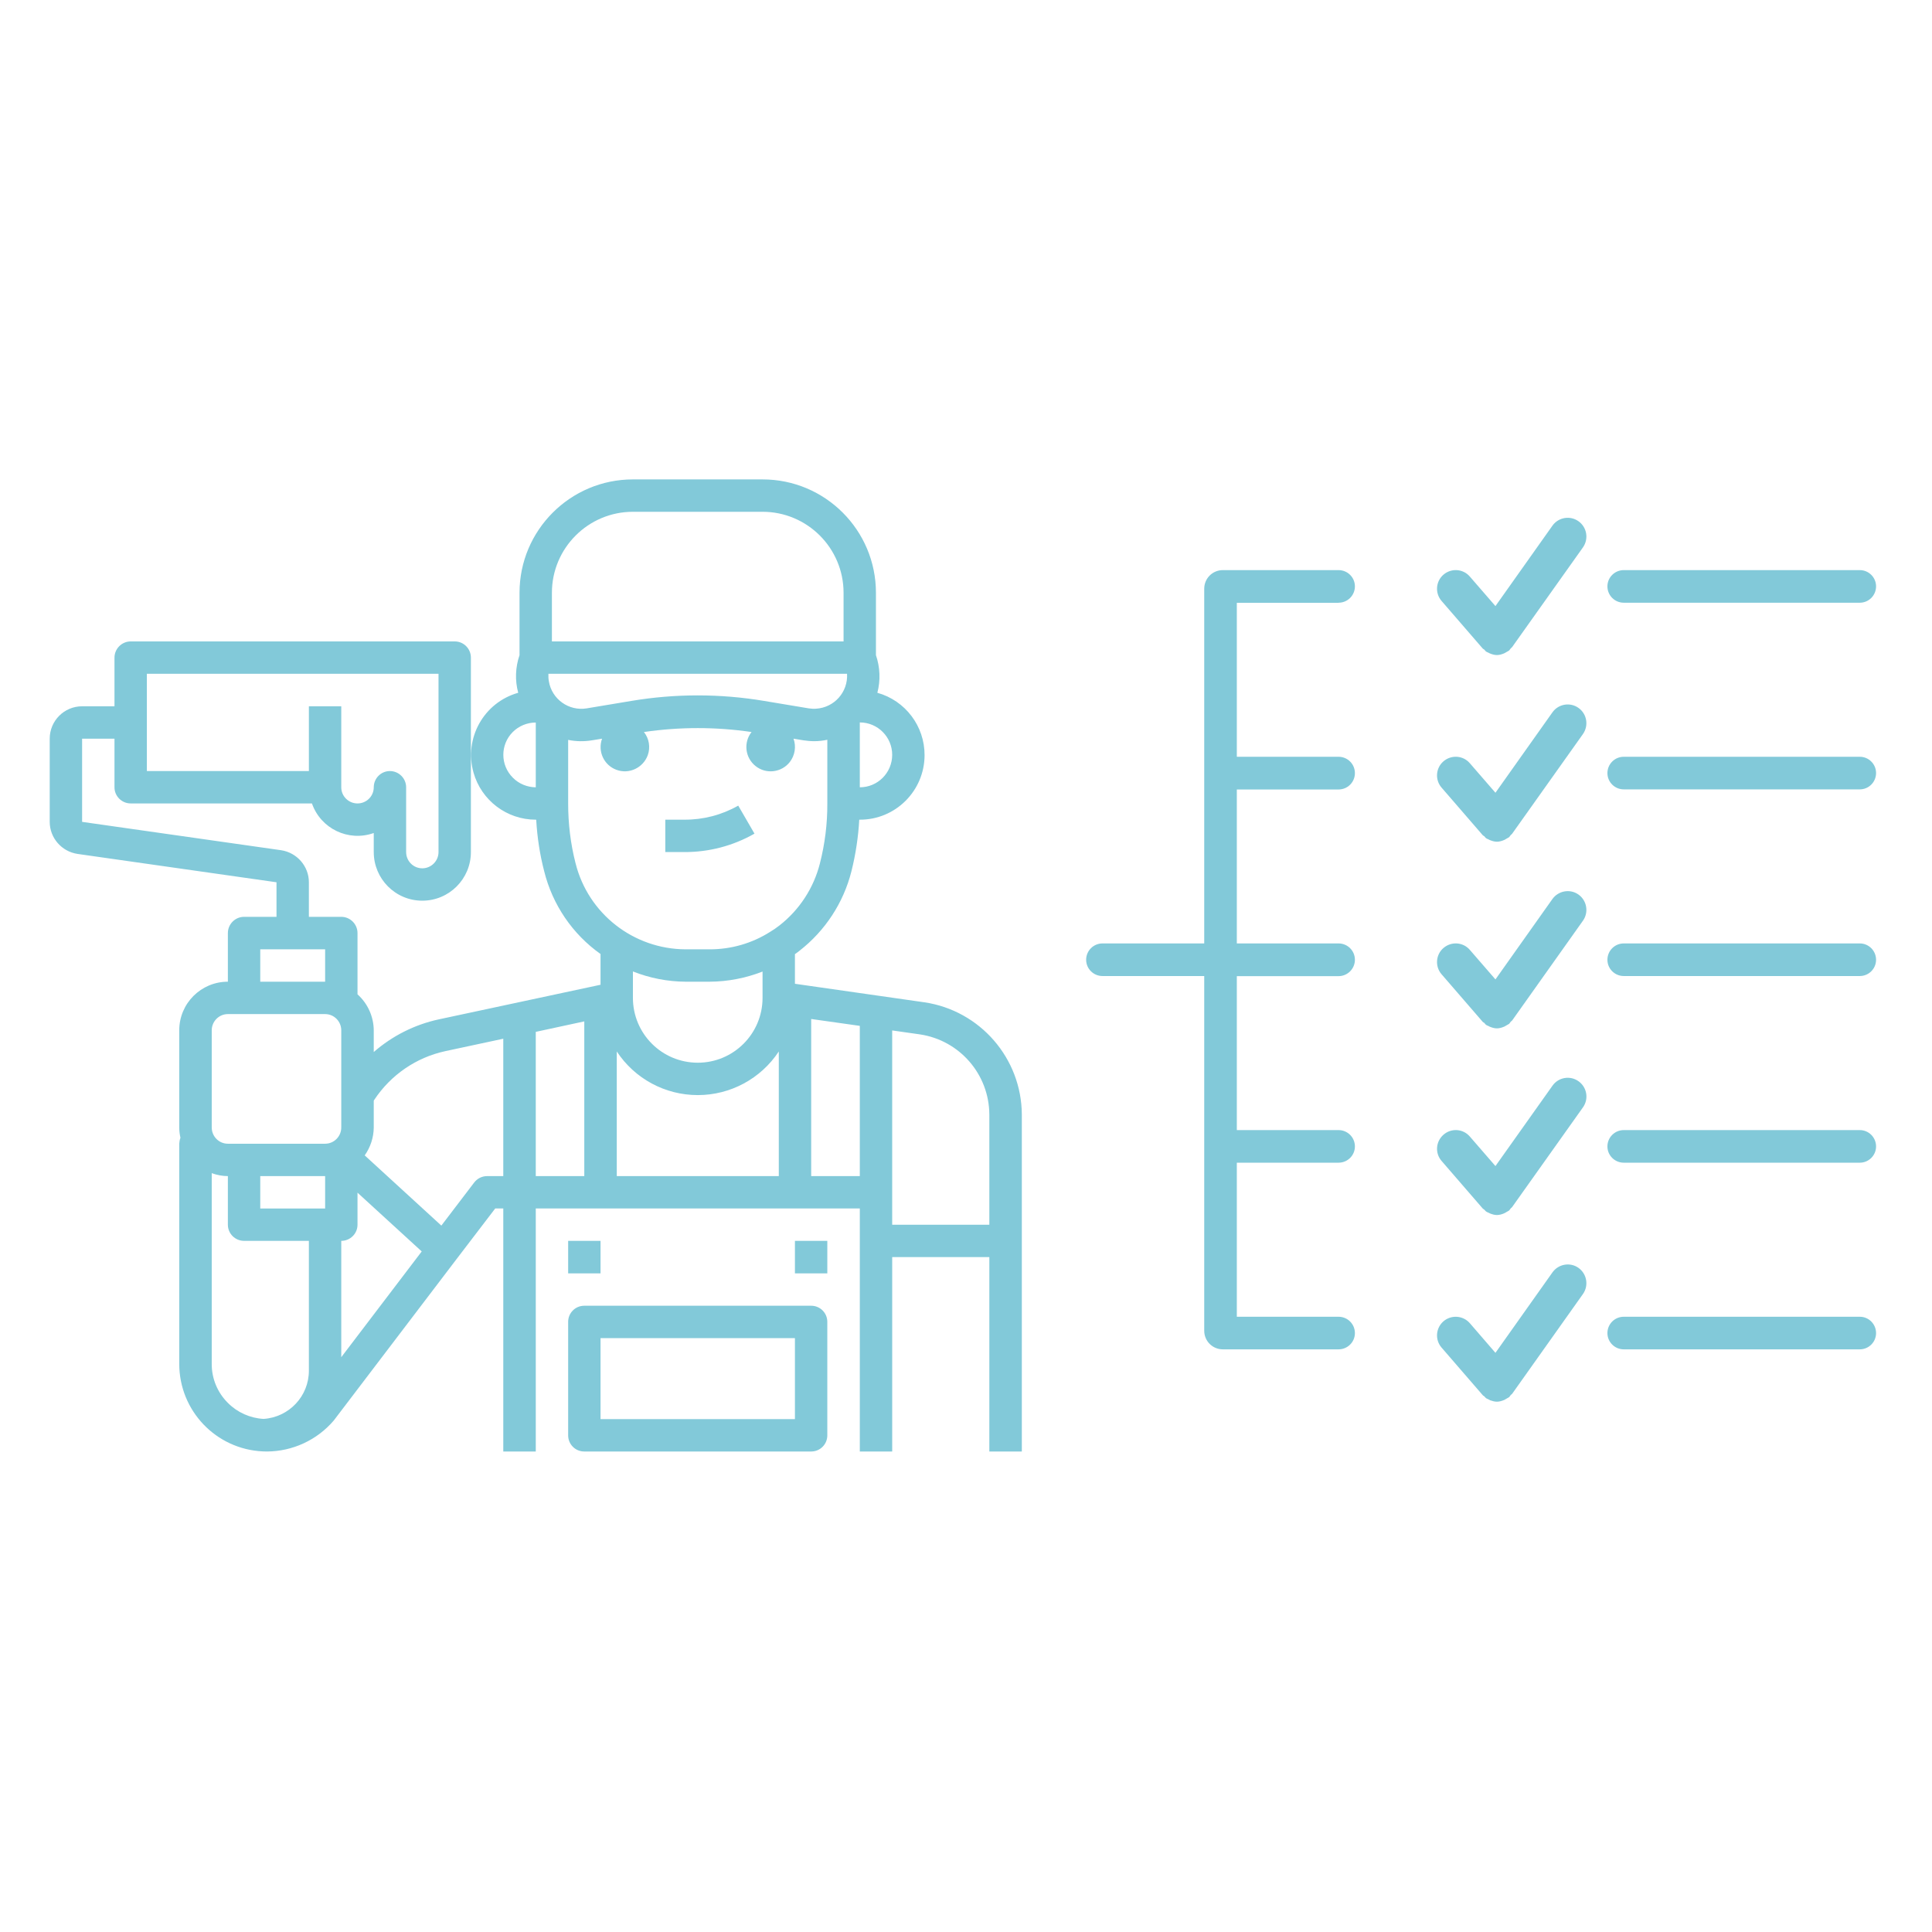 <svg xmlns="http://www.w3.org/2000/svg" xmlns:xlink="http://www.w3.org/1999/xlink" xml:space="preserve" width="90%" height="90%" version="1.1" style="shape-rendering:geometricPrecision; text-rendering:geometricPrecision; image-rendering:optimizeQuality; fill-rule:evenodd; clip-rule:evenodd" viewBox="0 0 17720 17720" enable-background="new 0 0 100 100" data-global-elvn="enableViewport, disableClick, none, startInvisible, notResponsive, 0, loop, 9500">
 <defs>
  <style type="text/css">
   
    .fil0 {fill:#82C9D9}
    .fil1 {fill:#82C9D9;fill-rule:nonzero}
   
  </style>
 </defs>
 <g id="Ebene_x0020_1" xmlns="http://www.w3.org/2000/svg">
  <path class="fil0 elvn-layer" d="M14893 5528l2165 0c82,0 149,-67 149,-150 0,-82 -67,-149 -149,-149l-2165 0c-83,0 -150,67 -150,149 0,83 67,150 150,150z" data-elvn="scaleL, in, 1400, 150, linear"></path>
  <path class="fil0 elvn-layer" d="M17058 6941l-2165 0c-83,0 -150,67 -150,150 0,82 67,149 150,149l2165 0c82,0 149,-67 149,-150 0,-82 -67,-149 -149,-149z" data-elvn="scaleL, in, 1500, 150, linear"></path>
  <path class="fil0 elvn-layer" d="M17058 8653l-2165 0c-83,0 -150,67 -150,150 0,82 67,149 150,149l2165 0c82,0 149,-67 149,-149 0,-83 -67,-150 -149,-150z" data-elvn="scaleL, in, 1600, 150, linear"></path>
  <path class="fil0 elvn-layer" d="M17058 10365l-2165 0c-83,0 -150,67 -150,150 0,82 67,149 150,149l2165 0c82,0 149,-67 149,-149 0,-83 -67,-150 -149,-150z" data-elvn="scaleL, in, 1700, 150, linear"></path>
  <path class="fil0 elvn-layer" d="M17058 12077l-2165 0c-83,0 -150,67 -150,150 0,82 67,149 150,149l2165 0c82,0 149,-67 149,-149 0,-83 -67,-150 -149,-150z" data-elvn="scaleL, in, 1800, 150, linear"></path>
  <path class="fil0 elvn-layer" d="M14239 4821l-523 738 -235 -271c-62,-72 -170,-79 -242,-17 -71,61 -79,170 -17,241l378 437c4,4 10,6 15,10 5,6 9,13 15,17 7,5 14,7 21,10 5,3 10,6 16,8 20,8 41,14 62,14 0,0 0,0 0,0 1,0 0,0 1,0 23,0 46,-7 69,-17 6,-3 12,-7 19,-11 7,-5 16,-8 24,-14 6,-6 9,-14 15,-20 4,-4 9,-6 12,-11l650 -915c54,-78 36,-184 -41,-239 -77,-55 -184,-37 -239,40z" data-elvn="stamp, in, 1250, 150, linear"></path>
  <path class="fil0 elvn-layer" d="M14239 6533l-523 738 -235 -271c-62,-72 -170,-79 -242,-17 -71,61 -79,170 -17,241l378 437c4,4 10,6 15,10 5,6 9,13 15,17 7,5 14,7 21,10 5,3 10,6 16,8 20,8 41,14 62,14 0,0 0,0 0,0 1,0 0,0 1,0 23,0 46,-7 69,-17 6,-3 12,-7 19,-11 7,-5 16,-8 24,-14 6,-6 9,-14 15,-20 4,-4 9,-6 12,-11l650 -915c54,-78 36,-184 -41,-239 -77,-55 -184,-37 -239,40z" data-elvn="stamp, in, 1350, 150, linear"></path>
  <path class="fil0 elvn-layer" d="M14239 8245l-523 738 -235 -271c-62,-72 -170,-79 -242,-17 -71,61 -79,170 -17,241l378 437c4,4 10,6 15,10 5,6 9,13 15,17 7,5 14,7 21,10 5,3 10,6 16,8 20,8 41,14 62,14 0,0 0,0 0,0 1,0 0,0 1,0 23,0 46,-7 69,-17 6,-3 12,-7 19,-11 7,-5 16,-8 24,-14 6,-6 9,-13 15,-20 4,-4 9,-6 12,-10l650 -916c54,-77 36,-184 -41,-239 -77,-55 -184,-36 -239,40z" data-elvn="stamp, in, 1450, 150, linear"></path>
  <path class="fil0 elvn-layer" d="M14239 9958l-523 737 -235 -271c-62,-72 -170,-79 -241,-17 -72,62 -80,170 -18,241l378 437c4,4 10,6 15,11 6,5 9,12 16,16 6,5 13,7 20,10 5,3 11,6 16,8 21,8 41,14 62,14 0,0 0,0 1,0 0,0 0,0 0,0 23,0 47,-7 69,-17 7,-3 12,-7 19,-11 8,-5 16,-8 24,-14 6,-6 9,-13 15,-20 4,-4 9,-6 12,-11l650 -915c55,-78 36,-184 -41,-239 -77,-55 -184,-37 -239,41z" data-elvn="stamp, in, 1550, 150, linear"></path>
  <path class="fil0 elvn-layer" d="M14239 11670l-523 738 -235 -272c-62,-71 -170,-79 -242,-17 -71,62 -79,170 -17,241l378 437c4,5 10,6 15,11 5,5 9,12 15,16 7,5 14,7 21,10 5,3 10,6 16,9 20,7 41,13 62,13 0,0 0,0 0,0 1,0 0,0 1,0 23,0 46,-7 69,-17 6,-3 12,-7 19,-11 7,-5 16,-8 24,-14 6,-6 9,-13 15,-20 4,-4 9,-6 12,-10l650 -916c54,-77 36,-184 -41,-239 -77,-55 -184,-36 -239,41z" data-elvn="stamp, in, 1650, 150, linear"></path>
  <path class="fil0 elvn-layer" d="M12277 5528c83,0 150,-67 150,-150 0,-82 -67,-149 -150,-149l-933 0 -128 0c-95,0 -171,76 -171,171l0 128 0 1413 0 299 0 1413 -933 0c-83,0 -150,67 -150,150 0,82 67,149 150,149l933 0 0 1413 0 299 0 1413 0 128c0,95 76,171 171,171l128 0 933 0c83,0 150,-67 150,-149 0,-83 -67,-150 -150,-150l-933 0 0 -1413 933 0c83,0 150,-67 150,-149 0,-83 -67,-150 -150,-150l-933 0 0 -1412 933 0c83,0 150,-68 150,-150 0,-83 -67,-150 -150,-150l-933 0 0 -1412 933 0c83,0 150,-67 150,-150 0,-83 -67,-150 -150,-150l-933 0 0 -1412 933 0 0 -1z" data-elvn="stamp, in, 1150, 150, linear"></path>
  <path class="fil1 elvn-layer" d="M6276 7815l-174 0 0 -297 174 0c174,1 344,-43 495,-129l149 257c-196,112 -418,170 -644,169zm-768 4458l1783 0 0 743 -1783 0 0 -743zm-297 892c0,82 66,148 148,148l2081 0c82,0 148,-66 148,-148l0 -1041c0,-82 -66,-148 -148,-148l-2081 0c-82,0 -148,66 -148,148l0 1041zm2377 -1486l-297 0 0 -298 297 0 0 298zm-2080 0l-297 0 0 -298 297 0 0 298zm3566 -446l-891 0 0 -1782 253 36c365,54 636,366 638,735l0 1011zm-1634 -446l0 -1441 446 63 0 1378 -446 0zm-2526 0l0 -1323 445 -96 0 1419 -445 0zm-446 0c-47,0 -91,22 -119,59l-301 395 -703 -644c53,-75 82,-164 83,-256l0 -246 5 -8c151,-228 384,-388 651,-446l532 -114 0 1260 -148 0zm-1338 1661l0 -1067c82,0 149,-66 149,-148l0 -294 589 539 -738 970zm-1188 61l0 -1749c47,17 97,27 148,27l0 446c0,82 67,148 149,148l594 0 0 1189c1,235 -182,429 -416,444 -123,-7 -240,-59 -327,-147 -95,-94 -149,-223 -148,-358zm0 -3059c0,-82 66,-149 148,-149l892 0c82,0 148,67 148,149l0 891c0,82 -66,149 -148,149l-892 0c-82,0 -148,-67 -148,-149l0 -891zm445 -743l595 0 0 297 -595 0 0 -297zm0 2080l595 0 0 297 -595 0 0 -297zm2892 -2869c-46,-179 -68,-364 -68,-549l0 -583c72,15 146,16 219,4l92 -15c-42,116 17,244 133,286 115,42 243,-18 286,-134 26,-72 13,-153 -35,-213 328,-48 660,-48 987,0 -76,97 -59,237 38,313 96,76 237,59 313,-38 47,-61 60,-142 34,-214l91 15c33,5 67,8 101,8 40,0 80,-5 118,-13l0 584c1,186 -22,370 -68,550 -57,226 -188,426 -371,569 -28,22 -56,41 -86,59 -165,105 -357,160 -552,160l-223 0c-477,-2 -893,-326 -1009,-789zm-575 -785c-116,-115 -117,-303 -1,-419 56,-56 132,-87 211,-87l0 594c-79,-1 -155,-32 -210,-88zm358 -1696c0,-410 333,-743 743,-743l1189 0c410,0 743,333 743,743l0 446 -2675 0 0 -446zm3121 1486c0,165 -133,298 -297,298l0 -595c164,0 297,133 297,297zm-1173 -494c-404,-68 -817,-68 -1221,0l-408 68c-164,27 -320,-84 -347,-249 -4,-22 -5,-45 -4,-68l2739 0c10,167 -117,310 -284,320 -22,2 -45,0 -67,-3l-408 -68zm-610 3615c299,0 578,-150 743,-400l0 1143 -1486 0 0 -1143c165,250 443,400 743,400zm-112 -1040l223 0c165,-1 329,-33 483,-93l0 241c0,329 -266,595 -594,595 -329,0 -595,-266 -595,-595l0 -242c154,61 318,93 483,94zm-4941 -2824l2675 0 0 1635c0,82 -67,149 -149,149 -82,0 -148,-67 -148,-149l0 -594c0,-82 -67,-149 -149,-149 -82,0 -148,67 -148,149 0,82 -67,148 -149,148 -82,0 -149,-66 -149,-148l0 -743 -297 0 0 594 -1486 0 0 -892zm7132 3013l-1188 -170 0 -272c15,-10 30,-21 42,-31 235,-183 403,-439 476,-728 39,-156 63,-314 72,-474l5 0c327,1 593,-264 594,-591 1,-267 -176,-501 -433,-573 30,-114 25,-234 -13,-345l0 -572c0,-574 -465,-1040 -1040,-1040l-1189 0c-574,0 -1040,466 -1040,1040l0 572c-38,111 -43,231 -12,345 -316,89 -499,417 -410,732 72,255 305,432 571,432l4 0c9,159 33,318 73,472 76,307 259,577 517,760l0 282 -1486 318c-220,48 -424,151 -594,299l0 -199c-1,-126 -55,-246 -149,-330l0 -562c0,-82 -67,-149 -149,-149l-297 0 0 -317c0,-147 -109,-272 -255,-294l-1825 -260 0 -763 297 0 0 446c0,82 67,148 149,148l1662 0c81,232 334,353 565,272 1,0 1,0 2,0l0 174c0,246 199,446 445,446 247,0 446,-200 446,-446l0 -1783c0,-82 -66,-149 -148,-149l-2972 0c-82,0 -149,67 -149,149l0 446 -297 0c-164,0 -297,133 -297,297l0 763c0,147 109,272 255,294l1825 260 0 317 -297 0c-82,0 -149,67 -149,149l0 446c-246,0 -446,199 -446,446l0 891c0,32 4,64 11,95 -7,17 -10,36 -11,54l0 2019c0,430 337,783 766,803 13,0 25,1 38,1 236,-1 460,-105 613,-284l1125 -1479 356 -466 74 0 0 2229 298 0 0 -2229 2972 0 0 2229 297 0 0 -1783 891 0 0 1783 298 0 0 -3091c-3,-516 -383,-953 -893,-1029z" data-elvn="scaleC, in, 0, 500, linear"></path>
 </g>
</svg>